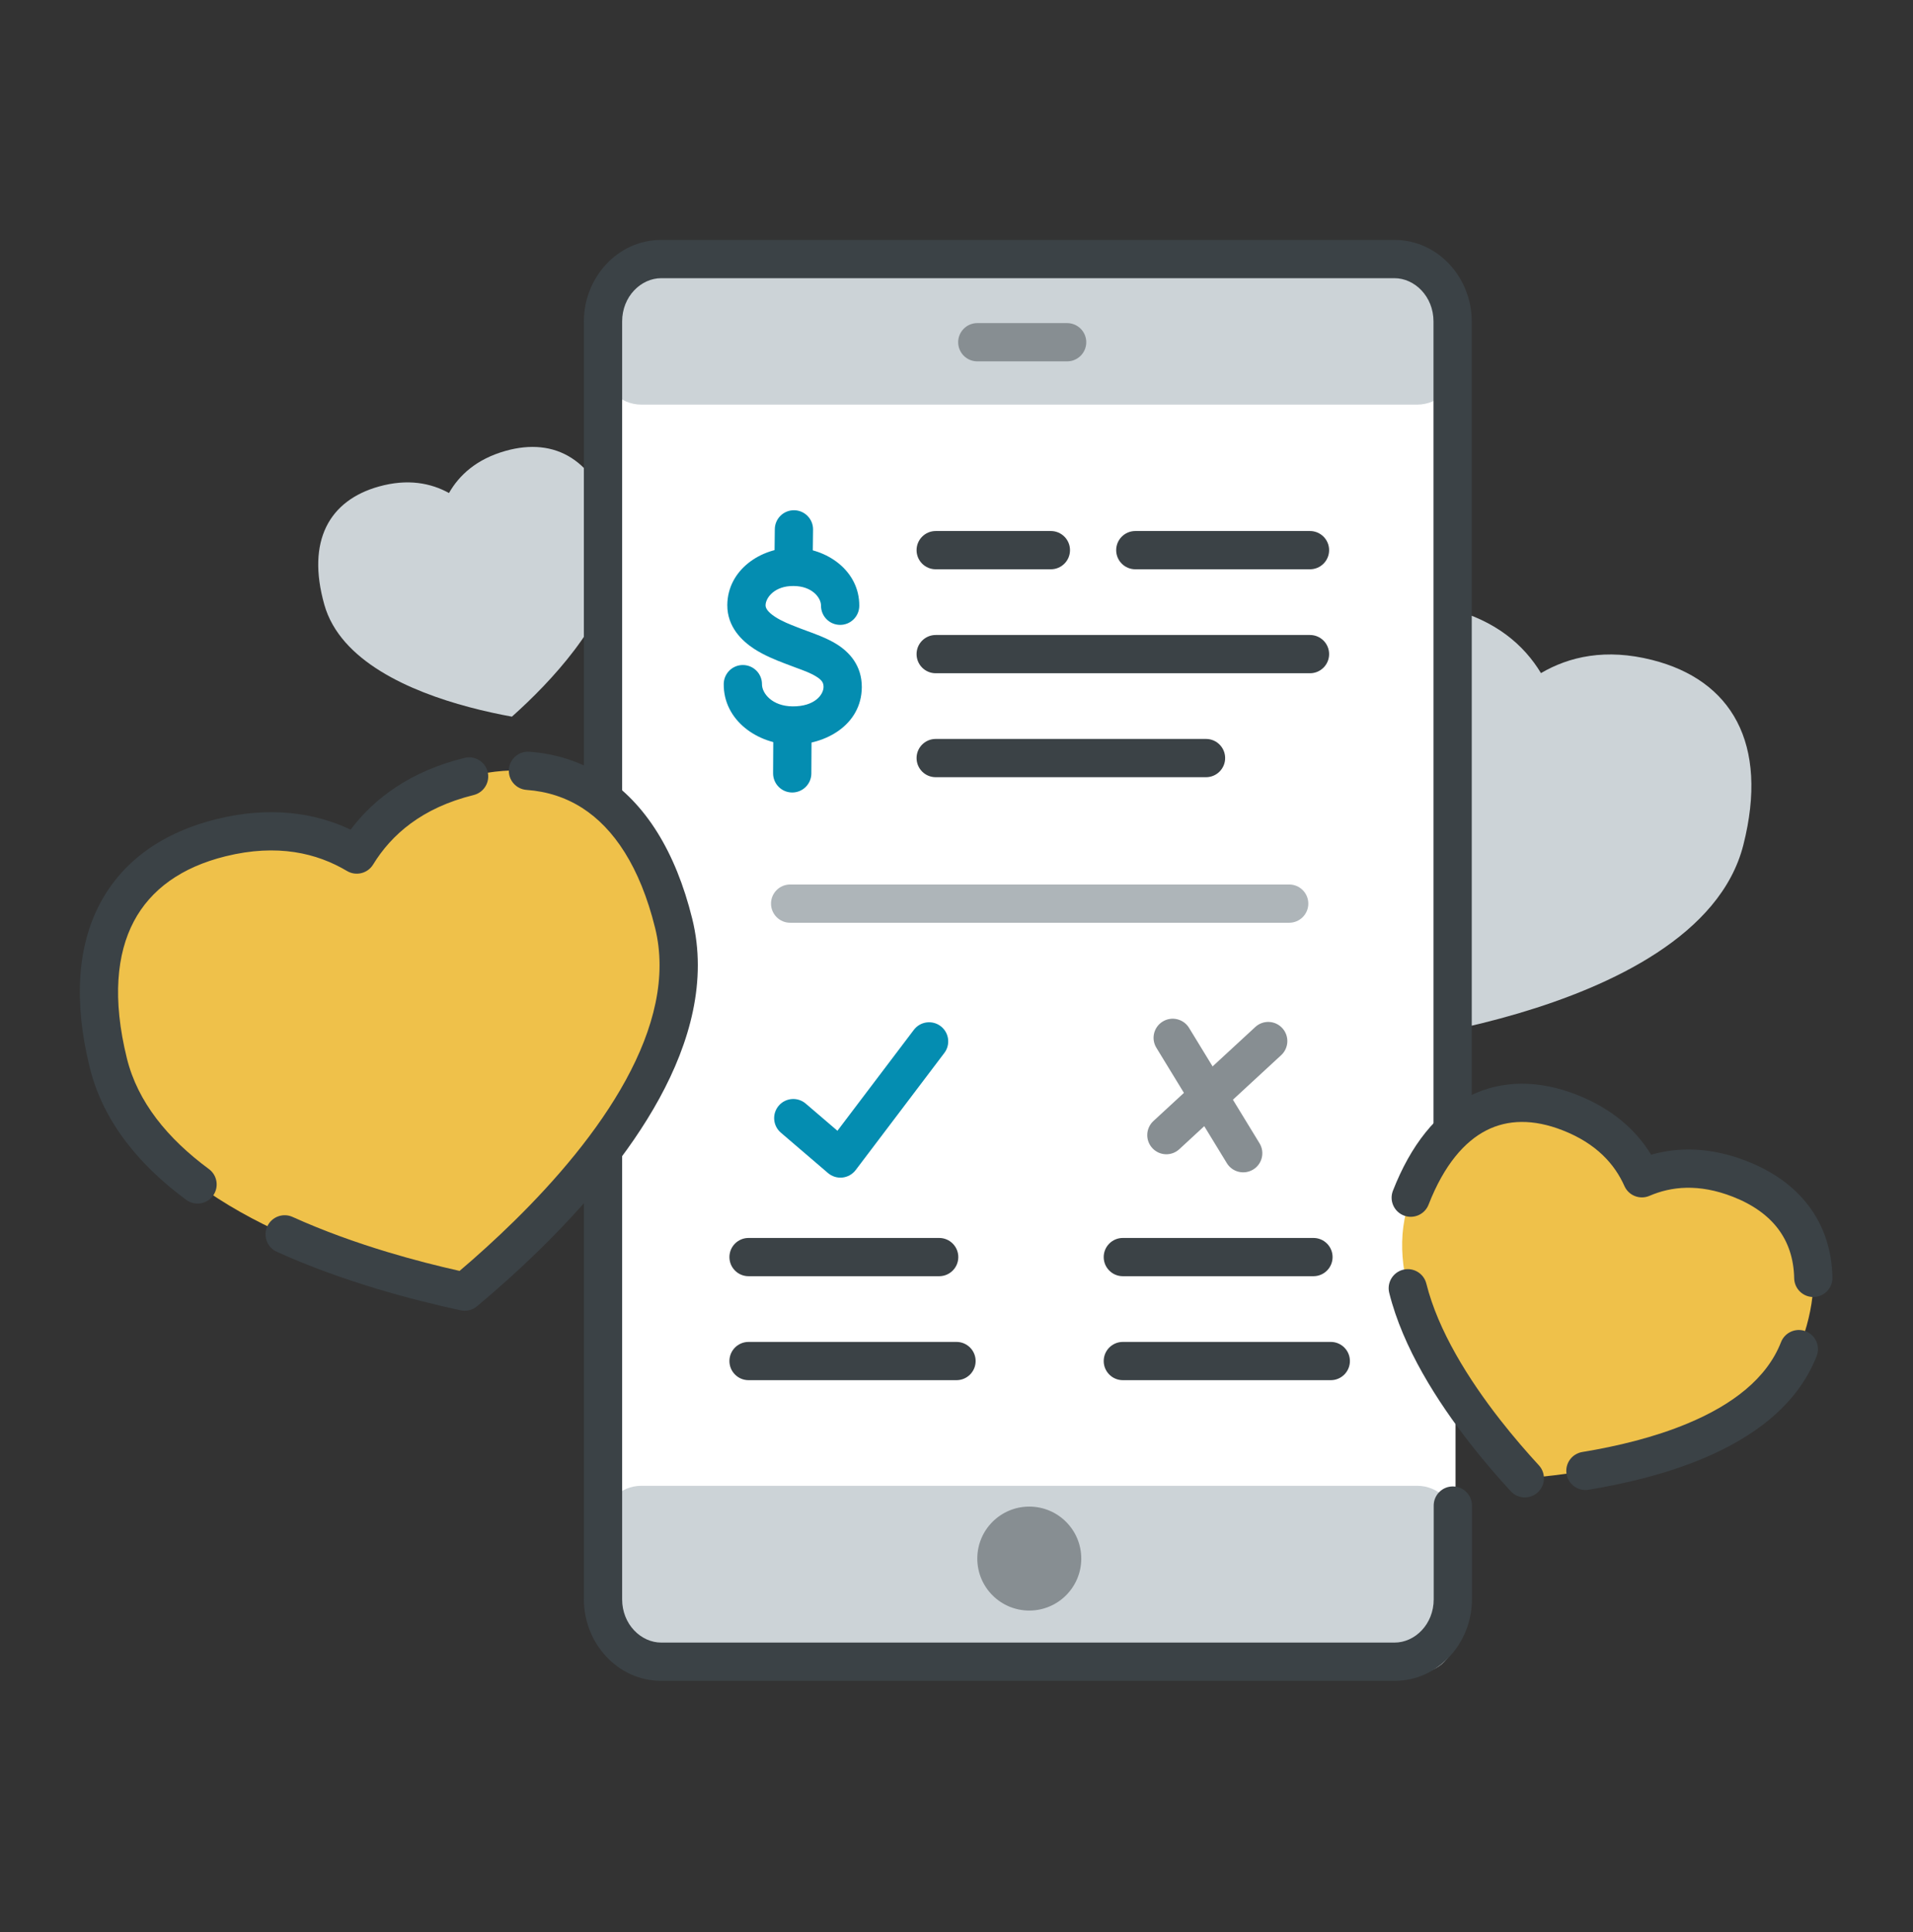 <svg width="100" height="101" viewBox="0 0 100 101" fill="none" xmlns="http://www.w3.org/2000/svg">
<rect x="0" y="0" width="100" height="101" fill="#333333" stroke="none"/>
<path d="M16.953 31.608C16.014 28.272 17.212 26.164 19.795 25.437C21.316 25.009 22.529 25.254 23.47 25.774C24.003 24.839 24.91 23.998 26.431 23.57C29.014 22.844 31.136 24.017 32.074 27.354C32.906 30.308 30.612 33.562 28.416 35.866C27.837 36.473 27.266 37.013 26.76 37.465C26.093 37.343 25.323 37.18 24.514 36.964C21.438 36.144 17.784 34.563 16.953 31.608Z" fill="#CCD3D7"/>
<path d="M66.973 38.051C68.323 32.721 71.64 30.771 75.766 31.816C78.197 32.432 79.67 33.728 80.553 35.188C82.025 34.324 83.937 33.886 86.368 34.502C90.494 35.547 92.482 38.841 91.132 44.171C89.936 48.892 84.207 51.55 79.363 52.979C78.088 53.355 76.875 53.646 75.821 53.867C75 53.171 74.071 52.337 73.129 51.4C69.55 47.837 65.777 42.772 66.973 38.051Z" fill="#CCD3D7"/>
<path d="M31.521 15.543C31.521 14.439 32.417 13.543 33.522 13.543H74.087C75.191 13.543 76.087 14.439 76.087 15.543V85.457C76.087 86.561 75.191 87.457 74.087 87.457H33.522C32.417 87.457 31.521 86.561 31.521 85.457V50.5V15.543Z" fill="white"/>
<path d="M31.521 15.543C31.521 14.439 32.417 13.543 33.522 13.543H74.087C75.191 13.543 76.087 14.439 76.087 15.543V19.152C76.087 20.257 75.191 21.152 74.087 21.152H33.522C32.417 21.152 31.521 20.257 31.521 19.152V17.348V15.543Z" fill="#CCD3D7"/>
<path d="M31.521 79.674C31.521 78.569 32.417 77.674 33.522 77.674H74.087C75.191 77.674 76.087 78.569 76.087 79.674V84.37C76.087 85.474 75.191 86.37 74.087 86.37H33.522C32.417 86.37 31.521 85.474 31.521 84.37V82.022V79.674Z" fill="#CCD3D7"/>
<path fill-rule="evenodd" clip-rule="evenodd" d="M34.565 14.543C33.507 14.543 32.522 15.497 32.522 16.804V49.685C32.522 50.237 32.074 50.685 31.521 50.685C30.969 50.685 30.521 50.237 30.521 49.685V16.804C30.521 14.525 32.275 12.543 34.565 12.543H72.891C75.181 12.543 76.934 14.525 76.934 16.804V70.935C76.934 71.487 76.487 71.935 75.934 71.935C75.382 71.935 74.934 71.487 74.934 70.935V16.804C74.934 15.497 73.949 14.543 72.891 14.543H34.565Z" fill="#3B4246"/>
<path fill-rule="evenodd" clip-rule="evenodd" d="M31.521 54.935C32.074 54.935 32.522 55.383 32.522 55.935V83.609C32.522 84.916 33.507 85.87 34.565 85.87H72.902C73.96 85.87 74.945 84.916 74.945 83.609V78.707C74.945 78.154 75.393 77.707 75.945 77.707C76.498 77.707 76.945 78.154 76.945 78.707V83.609C76.945 85.888 75.192 87.87 72.902 87.87H34.565C32.275 87.87 30.521 85.888 30.521 83.609V55.935C30.521 55.383 30.969 54.935 31.521 54.935Z" fill="#3B4246"/>
<path fill-rule="evenodd" clip-rule="evenodd" d="M50.087 17.891C50.087 17.339 50.535 16.891 51.087 16.891H55.783C56.335 16.891 56.783 17.339 56.783 17.891C56.783 18.444 56.335 18.891 55.783 18.891H51.087C50.535 18.891 50.087 18.444 50.087 17.891Z" fill="#878E92"/>
<path d="M56.522 81.478C56.522 82.979 55.305 84.196 53.804 84.196C52.303 84.196 51.087 82.979 51.087 81.478C51.087 79.978 52.303 78.761 53.804 78.761C55.305 78.761 56.522 79.978 56.522 81.478Z" fill="#878E92"/>
<path fill-rule="evenodd" clip-rule="evenodd" d="M38.13 71.152C38.13 71.704 38.578 72.152 39.13 72.152H50C50.552 72.152 51 71.704 51 71.152C51 70.6 50.552 70.152 50 70.152H39.13C38.578 70.152 38.13 70.6 38.13 71.152Z" fill="#3B4246"/>
<path fill-rule="evenodd" clip-rule="evenodd" d="M38.13 65.717C38.13 66.27 38.578 66.717 39.13 66.717H49.094C49.646 66.717 50.094 66.27 50.094 65.717C50.094 65.165 49.646 64.717 49.094 64.717H39.13C38.578 64.717 38.13 65.165 38.13 65.717Z" fill="#3B4246"/>
<path fill-rule="evenodd" clip-rule="evenodd" d="M57.695 71.152C57.695 71.704 58.143 72.152 58.695 72.152H69.565C70.117 72.152 70.565 71.704 70.565 71.152C70.565 70.6 70.117 70.152 69.565 70.152H58.695C58.143 70.152 57.695 70.6 57.695 71.152Z" fill="#3B4246"/>
<path fill-rule="evenodd" clip-rule="evenodd" d="M57.695 65.717C57.695 66.27 58.143 66.717 58.695 66.717H68.659C69.211 66.717 69.659 66.27 69.659 65.717C69.659 65.165 69.211 64.717 68.659 64.717H58.695C58.143 64.717 57.695 65.165 57.695 65.717Z" fill="#3B4246"/>
<path fill-rule="evenodd" clip-rule="evenodd" d="M49.171 53.644C49.611 53.978 49.698 54.605 49.365 55.045L44.73 61.168C44.563 61.388 44.313 61.529 44.039 61.559C43.765 61.588 43.491 61.503 43.282 61.324L40.817 59.212C40.398 58.853 40.349 58.221 40.709 57.802C41.068 57.383 41.699 57.334 42.119 57.694L43.776 59.114L47.77 53.838C48.103 53.398 48.73 53.311 49.171 53.644Z" fill="#048DB1"/>
<path fill-rule="evenodd" clip-rule="evenodd" d="M60.782 53.402C61.254 53.115 61.87 53.265 62.158 53.737L65.841 59.769C66.128 60.24 65.979 60.855 65.507 61.141C65.034 61.428 64.418 61.278 64.131 60.806L60.448 54.774C60.16 54.303 60.31 53.688 60.782 53.402Z" fill="#878E92"/>
<path fill-rule="evenodd" clip-rule="evenodd" d="M60.236 60.019C59.862 59.612 59.888 58.979 60.294 58.604L65.619 53.689C66.025 53.314 66.656 53.34 67.03 53.747C67.404 54.153 67.378 54.787 66.972 55.161L61.647 60.077C61.241 60.452 60.609 60.426 60.236 60.019Z" fill="#878E92"/>
<path fill-rule="evenodd" clip-rule="evenodd" d="M40.019 31.643C40.019 31.767 40.091 31.967 40.512 32.243C40.874 32.48 41.298 32.645 41.673 32.79C41.724 32.81 41.774 32.83 41.823 32.849C41.921 32.887 42.035 32.928 42.158 32.974C42.622 33.143 43.231 33.365 43.711 33.66C44.399 34.084 45.055 34.788 45.05 35.927L45.05 35.931L45.05 35.931C45.033 37.903 43.142 38.94 41.418 38.927C39.615 38.913 37.816 37.668 37.832 35.758C37.837 35.205 38.288 34.761 38.84 34.766C39.392 34.771 39.836 35.222 39.832 35.774C39.828 36.228 40.346 36.919 41.433 36.927C42.596 36.936 43.045 36.309 43.05 35.916C43.05 35.706 42.983 35.561 42.662 35.364C42.371 35.184 42.037 35.062 41.617 34.908C41.457 34.849 41.285 34.785 41.097 34.712L41.093 34.711C41.056 34.696 41.014 34.68 40.967 34.662C40.607 34.524 39.971 34.279 39.415 33.916C38.798 33.511 38.013 32.782 38.019 31.631L38.019 31.628L38.019 31.628C38.034 29.791 39.772 28.619 41.49 28.635C43.215 28.641 44.934 29.836 44.918 31.676C44.913 32.228 44.462 32.672 43.91 32.667C43.357 32.663 42.913 32.211 42.918 31.659C42.922 31.267 42.471 30.638 41.481 30.635L41.473 30.635L41.473 30.635C40.492 30.625 40.023 31.247 40.019 31.643Z" fill="#048DB1"/>
<path fill-rule="evenodd" clip-rule="evenodd" d="M41.513 26.674C42.065 26.68 42.508 27.133 42.502 27.685L42.48 29.553C42.474 30.105 42.022 30.548 41.469 30.541C40.917 30.535 40.474 30.083 40.481 29.53L40.502 27.663C40.508 27.11 40.961 26.668 41.513 26.674Z" fill="#048DB1"/>
<path fill-rule="evenodd" clip-rule="evenodd" d="M41.429 37.554C41.981 37.557 42.427 38.008 42.423 38.56L42.413 40.436C42.41 40.988 41.96 41.433 41.407 41.43C40.855 41.427 40.41 40.977 40.413 40.424L40.423 38.549C40.427 37.996 40.877 37.551 41.429 37.554Z" fill="#048DB1"/>
<path fill-rule="evenodd" clip-rule="evenodd" d="M47.913 28.761C47.913 28.209 48.36 27.761 48.913 27.761H54.933C55.485 27.761 55.933 28.209 55.933 28.761C55.933 29.313 55.485 29.761 54.933 29.761H48.913C48.36 29.761 47.913 29.313 47.913 28.761Z" fill="#3B4246"/>
<path fill-rule="evenodd" clip-rule="evenodd" d="M58.347 28.761C58.347 28.209 58.795 27.761 59.347 27.761L68.478 27.761C69.03 27.761 69.478 28.209 69.478 28.761C69.478 29.313 69.03 29.761 68.478 29.761L59.347 29.761C58.795 29.761 58.347 29.313 58.347 28.761Z" fill="#3B4246"/>
<path fill-rule="evenodd" clip-rule="evenodd" d="M47.913 34.196C47.913 33.643 48.36 33.196 48.913 33.196H68.478C69.03 33.196 69.478 33.643 69.478 34.196C69.478 34.748 69.03 35.196 68.478 35.196H48.913C48.36 35.196 47.913 34.748 47.913 34.196Z" fill="#3B4246"/>
<path fill-rule="evenodd" clip-rule="evenodd" d="M47.913 39.63C47.913 39.078 48.36 38.63 48.913 38.63H63.043C63.595 38.63 64.043 39.078 64.043 39.63C64.043 40.183 63.595 40.63 63.043 40.63H48.913C48.36 40.63 47.913 40.183 47.913 39.63Z" fill="#3B4246"/>
<path fill-rule="evenodd" clip-rule="evenodd" d="M40.304 47.239C40.304 46.687 40.752 46.239 41.304 46.239H67.391C67.943 46.239 68.391 46.687 68.391 47.239C68.391 47.791 67.943 48.239 67.391 48.239H41.304C40.752 48.239 40.304 47.791 40.304 47.239Z" fill="#AEB5B9"/>
<path d="M73.745 62.612C75.492 58.136 78.578 56.804 82.043 58.156C84.084 58.953 85.221 60.235 85.829 61.597C87.199 61.007 88.904 60.834 90.945 61.63C94.41 62.983 95.778 66.053 94.031 70.529C92.484 74.493 87.23 76.178 82.875 76.894C81.729 77.082 80.645 77.204 79.708 77.281C79.071 76.589 78.356 75.766 77.641 74.851C74.922 71.375 72.198 66.576 73.745 62.612Z" fill="#EFC14A"/>
<path fill-rule="evenodd" clip-rule="evenodd" d="M76.797 57.307C78.528 56.427 80.471 56.469 82.407 57.225C84.296 57.962 85.534 59.094 86.31 60.365C87.742 59.956 89.419 59.961 91.309 60.699C92.644 61.22 93.757 61.993 94.545 63.036C95.338 64.085 95.759 65.353 95.789 66.784C95.8 67.336 95.362 67.793 94.809 67.804C94.257 67.816 93.8 67.377 93.789 66.825C93.767 65.777 93.466 64.926 92.949 64.242C92.428 63.551 91.645 62.977 90.582 62.562C88.79 61.863 87.357 62.028 86.225 62.515C85.722 62.732 85.139 62.504 84.916 62.005C84.414 60.879 83.471 59.787 81.68 59.088C80.151 58.491 78.819 58.523 77.703 59.09C76.569 59.667 75.494 60.881 74.677 62.975C74.476 63.49 73.896 63.744 73.382 63.543C72.867 63.343 72.613 62.763 72.814 62.248C73.743 59.867 75.085 58.177 76.797 57.307ZM94.395 69.597C94.909 69.798 95.164 70.378 94.963 70.892C93.932 73.534 91.531 75.203 88.971 76.268C87.047 77.069 84.942 77.568 83.038 77.881C82.493 77.97 81.978 77.601 81.889 77.056C81.799 76.511 82.168 75.997 82.713 75.907C84.528 75.609 86.47 75.143 88.203 74.421C90.552 73.444 92.358 72.067 93.1 70.165C93.301 69.651 93.88 69.396 94.395 69.597ZM73.349 66.378C73.884 66.244 74.427 66.57 74.561 67.106C75.176 69.569 76.767 72.111 78.428 74.235C79.125 75.125 79.822 75.928 80.444 76.604C80.818 77.011 80.792 77.643 80.385 78.017C79.979 78.391 79.346 78.365 78.972 77.958C78.321 77.251 77.588 76.407 76.853 75.467C75.133 73.267 73.337 70.46 72.621 67.59C72.487 67.054 72.813 66.511 73.349 66.378Z" fill="#3B4246"/>
<path d="M5.663 55.568C4.053 49.047 6.505 45.039 11.553 43.793C14.526 43.059 16.859 43.608 18.65 44.674C19.739 42.897 21.548 41.325 24.521 40.591C26.964 39.988 29.17 40.24 30.978 41.4C32.907 42.636 34.384 44.906 35.215 48.271C36.641 54.045 31.996 60.204 27.598 64.529C26.44 65.668 25.3 66.679 24.292 67.523C23.007 67.245 21.527 66.881 19.972 66.412C16.712 65.429 13.125 63.986 10.326 61.92C8.054 60.243 6.301 58.155 5.663 55.568Z" fill="#EFC14A"/>
<path fill-rule="evenodd" clip-rule="evenodd" d="M5.227 47.235C6.431 44.957 8.577 43.498 11.313 42.822C14.117 42.13 16.446 42.484 18.328 43.371C19.581 41.71 21.478 40.312 24.282 39.62C24.818 39.488 25.36 39.815 25.492 40.351C25.625 40.888 25.297 41.429 24.761 41.562C22.048 42.232 20.457 43.64 19.503 45.197C19.217 45.663 18.609 45.813 18.139 45.533C16.57 44.6 14.506 44.094 11.793 44.764C9.481 45.335 7.877 46.502 6.995 48.17C6.104 49.857 5.865 52.218 6.633 55.328C7.197 57.611 8.76 59.52 10.92 61.115C11.364 61.443 11.459 62.069 11.131 62.514C10.803 62.958 10.176 63.052 9.732 62.724C7.349 60.965 5.406 58.698 4.692 55.807C3.85 52.398 4.033 49.494 5.227 47.235ZM26.601 40.224C26.641 39.673 27.12 39.259 27.671 39.299C29.059 39.4 30.358 39.814 31.518 40.558C33.732 41.977 35.317 44.511 36.186 48.031C36.983 51.257 36.063 54.507 34.468 57.423C32.869 60.346 30.533 63.045 28.299 65.242C27.119 66.403 25.958 67.432 24.934 68.29C24.697 68.488 24.382 68.566 24.081 68.501C22.775 68.218 21.268 67.847 19.683 67.37C17.991 66.859 16.201 66.224 14.469 65.44C13.966 65.213 13.742 64.62 13.97 64.117C14.197 63.614 14.79 63.391 15.293 63.618C16.927 64.357 18.631 64.963 20.261 65.455C21.596 65.858 22.878 66.182 24.024 66.44C24.92 65.678 25.902 64.794 26.897 63.816C29.061 61.688 31.246 59.145 32.713 56.464C34.183 53.776 34.874 51.059 34.245 48.51C33.452 45.3 32.082 43.295 30.439 42.241C29.575 41.688 28.602 41.372 27.525 41.294C26.974 41.254 26.561 40.775 26.601 40.224Z" fill="#3B4246"/>
</svg>
